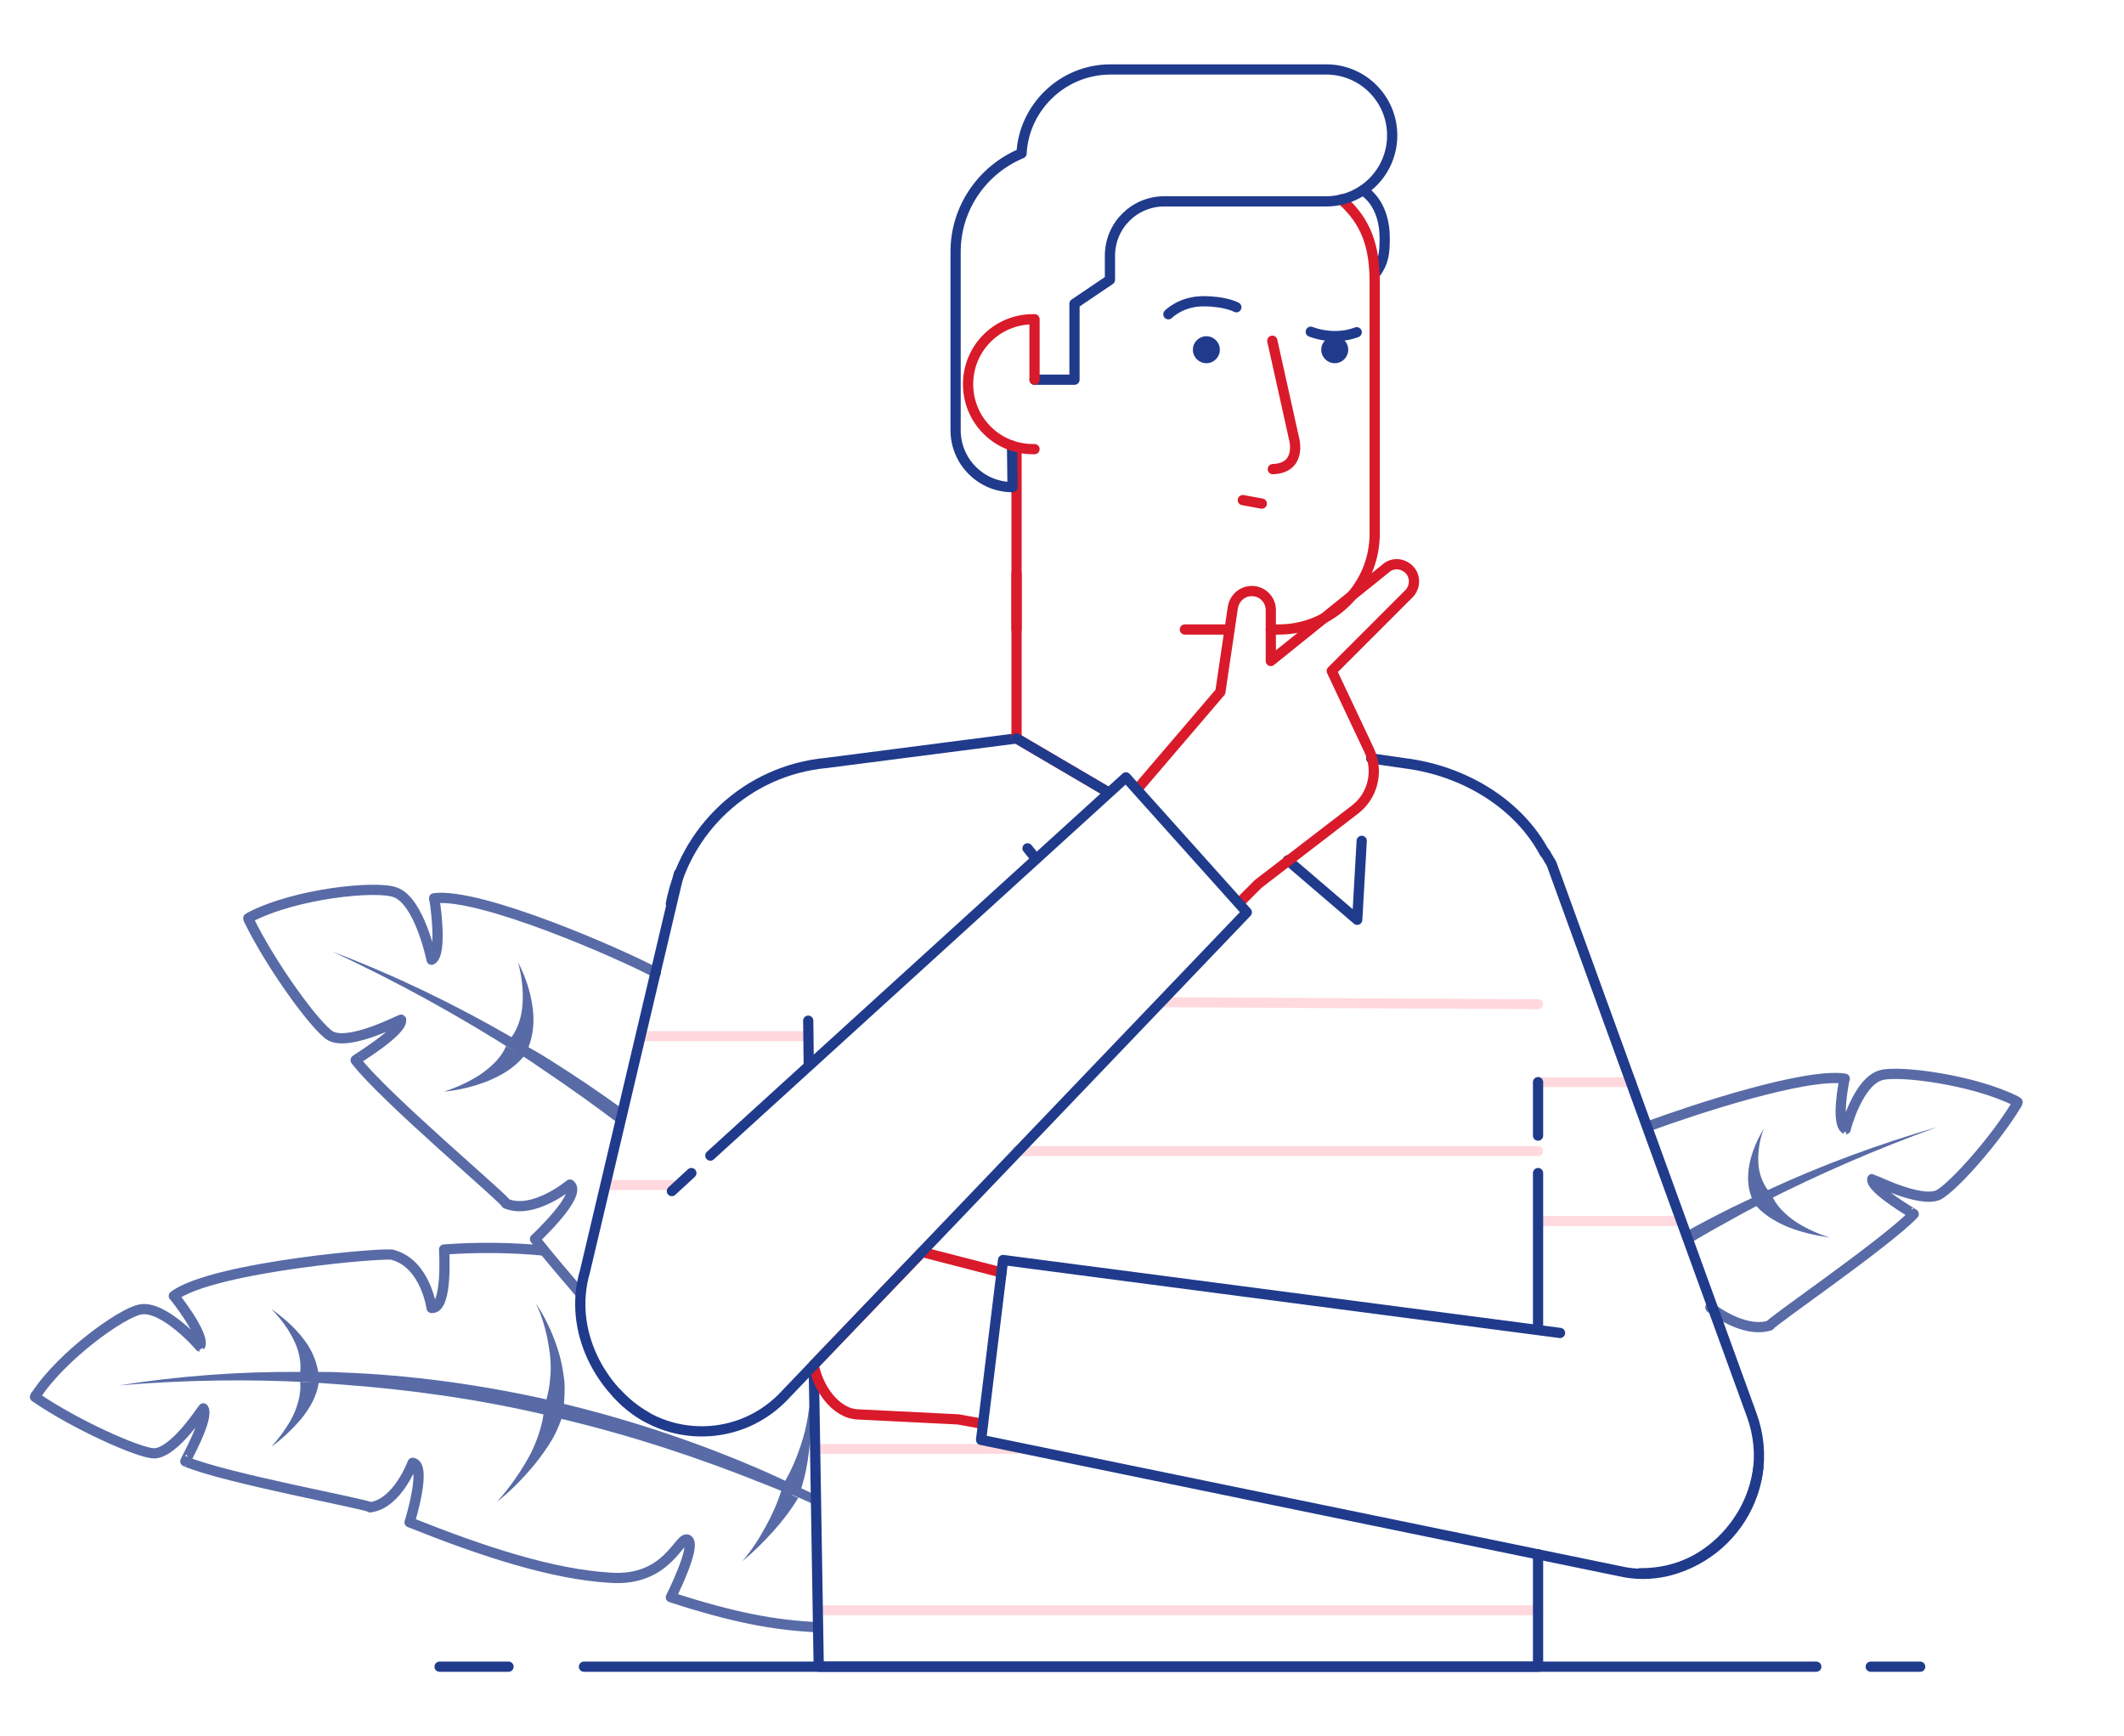 <?xml version="1.0" encoding="UTF-8"?> <!-- Generator: Adobe Illustrator 24.0.1, SVG Export Plug-In . SVG Version: 6.00 Build 0) --> <svg xmlns="http://www.w3.org/2000/svg" xmlns:xlink="http://www.w3.org/1999/xlink" version="1.1" id="Layer_1" x="0px" y="0px" viewBox="0 0 425.2 347.5" style="enable-background:new 0 0 425.2 347.5;" xml:space="preserve"> <style type="text/css"> .st0{fill:none;stroke:#586BA6;stroke-width:2.048;stroke-linecap:round;stroke-linejoin:round;stroke-miterlimit:10;} .st1{fill:#586BA6;} .st2{fill:none;stroke:#FFD9DD;stroke-width:2;stroke-linecap:round;stroke-linejoin:round;stroke-miterlimit:10;} .st3{fill:none;stroke:#203B8C;stroke-width:2.048;stroke-linecap:round;stroke-linejoin:round;stroke-miterlimit:10;} .st4{fill:none;stroke:#D91A2A;stroke-width:2.048;stroke-linecap:round;stroke-linejoin:round;stroke-miterlimit:10;} .st5{fill:#203B8C;} </style> <g id="Layer_1_1_"> <g> <g> <g> <g> <path class="st0" d="M163.7,325.7c-8.8-0.4-17.1-2-29.4-6c0,0,5.2-10.3,3.4-11.5c-1.7-1-3.9,8.4-15.5,7.6 c-11.7-0.7-25.4-5.2-40.2-11.1c0,0,3.6-11.5,0.6-11.9c0,0-3,8.2-8.5,8.9c0.2-0.5-29.1-5.8-37-9.2c-0.1,0,4.9-8.8,3.6-10.6 c-0.1,0-5.8,9-9.9,9c-3.1-0.1-15.6-5.7-23.5-11.1l0,0c0,0-0.1,0-0.1-0.1c-0.1,0-0.1-0.1-0.2-0.1l0,0l0,0c0-0.1,0.1-0.1,0.1-0.2 c0,0,0-0.1,0.1-0.1l0,0c5.2-8,17.3-16.6,20.9-17.2c4.7-0.9,12,7.4,11.9,7.4c1.3-2-5.1-10.1-5.2-10.1c7.8-5.9,43.8-8.9,43.9-8.2 c6.5,1.8,7.7,10.6,7.7,10.6c3.3,0.3,2.5-11.7,2.5-11.7c6.7-0.5,13.5-0.4,19.9,0.2"></path> </g> <path class="st1" d="M163.3,299.3c-1-0.5-1.9-1-2.9-1.4c0.8-2.5,1.3-5.1,1.6-7.8c0.3-2.8,0.3-5.7,0-8.6 c-0.3,2.8-0.9,5.5-1.8,8.1c-0.8,2.4-1.8,4.7-3,6.8c-1-0.5-2-0.9-3-1.4c-13.3-5.9-27.2-10.6-41.3-14c0.1-1.4,0.2-2.9,0.1-4.4 c-0.2-1.8-0.5-3.6-1-5.4c-1-3.5-2.5-7-4.7-10.3c1.6,3.4,2.4,6.9,2.8,10.3c0.2,1.7,0.2,3.4,0,5.1c-0.1,1.3-0.4,2.6-0.7,3.8 c-13.5-3-27.3-4.9-41.2-5.4c-1.5-0.1-3-0.1-4.5-0.1c-0.4-2.5-1.5-4.8-3.1-6.8c-1.7-2.2-3.9-4.1-6.3-5.8c2,2,3.5,4.1,4.6,6.4 c1,2.1,1.4,4.2,1.2,6.2c-12.1-0.1-24.3,0.8-36.3,2.7c13-1.1,25.9-1.3,38.7-0.6c-0.8,0-1.6,0-2.4-0.1c0.2,2.2-0.4,4.5-1.4,6.7 c-1.1,2.2-2.6,4.3-4.4,6.3c2.2-1.6,4.2-3.5,6-5.6c1.7-2.1,3.1-4.5,3.5-7.2c1.4,0.1,2.9,0.2,4.3,0.3c13.7,1,27.3,2.9,40.7,6 c-0.2,1.5-0.6,2.9-1.1,4.4c-0.6,1.6-1.2,3.1-2.1,4.6c-1.7,3-3.7,5.8-6.1,8.5c2.9-2.3,5.4-4.9,7.7-7.7c1.1-1.4,2.2-2.9,3.1-4.4 c0.9-1.4,1.5-2.9,2.1-4.5c13.9,3.3,27.6,7.8,41,13.2c1,0.4,2,0.8,3,1.2c-0.8,2.5-1.9,5-3.2,7.3c-1.3,2.4-2.8,4.7-4.6,6.8 c2.2-1.8,4.2-3.8,6.1-5.9c1.9-2.1,3.6-4.3,5.1-6.8c-0.5-0.2-1-0.4-1.4-0.7c1.8,0.8,3.5,1.5,5.2,2.3L163.3,299.3z"></path> </g> <g> <g> <path class="st0" d="M116.2,258.9c-3-3.5-6.1-7.1-9.1-10.9c0,0,9.6-8.9,7-10.9c0,0-7.3,6.1-12.8,3.8 c0.4-0.4-24.4-21.2-30.1-28.7c-0.1-0.1,9.4-5.7,9.1-8.1c-0.1-0.1-10.4,5.4-14.2,3.2c-2.9-1.8-11.7-13.8-16.3-23.2l0,0V184 c0-0.1-0.1-0.1-0.1-0.2l0,0l0,0c0.1,0,0.1-0.1,0.2-0.1c0,0,0.1,0,0.1-0.1l0,0c9.2-4.8,25.3-6.4,29.1-5 c4.9,1.7,7.3,13.5,7.3,13.5c2.3-1.2,0.6-12.3,0.5-12.3c9.2-1.2,37.3,11.1,44.4,14.9"></path> </g> <path class="st1" d="M110,212.1c-1.4-0.9-2.8-1.7-4.2-2.5c1-2.6,1.2-5.3,0.8-8.1c-0.4-3-1.4-6-2.9-8.9c0.8,2.9,1.1,5.8,0.9,8.5 c-0.2,2.5-0.9,4.7-2.2,6.5C91,201,79,195.2,66.6,190.5c12.9,6,25.2,12.8,37,20.3c-0.8-0.5-1.5-0.9-2.3-1.4 c-0.9,2.2-2.8,4-4.9,5.5c-2.2,1.5-4.8,2.7-7.5,3.6c3-0.3,5.9-1,8.7-2.1c2.7-1.1,5.3-2.6,7.2-4.9c1.3,0.8,2.6,1.7,3.9,2.6 c5.2,3.5,10.4,7.2,15.4,11l0.7-3C120,218.6,115.1,215.3,110,212.1z"></path> </g> </g> <g> <g> <g> <path class="st0" d="M342.4,261.7c0,0,6.6,5.3,11.9,3.6c-0.4-0.3,23.3-16.5,28.8-22.3c0.1,0-8.6-5-8.3-7 c0.1,0,9.5,4.8,13.2,3.2c2.8-1.4,11.3-10.8,15.8-18.3l0,0v-0.1c0-0.1,0.1-0.1,0.1-0.2l0,0l0,0c-0.1,0-0.1-0.1-0.2-0.1 c0,0-0.1,0-0.1-0.1l0,0c-8.5-4.3-23.5-6.2-27-5.2c-4.6,1.2-7.2,10.8-7.1,10.8c-2.1-1-0.3-10.1-0.2-10.1 c-7.8-1.2-30.3,6.2-39.5,9.6"></path> </g> <path class="st1" d="M354.9,239.7c-0.7,0.3-1.4,0.7-2.2,1.1c11.2-5.7,22.9-10.8,35.1-15.2c-11.7,3.4-23.1,7.6-33.9,12.6 c-1.1-1.5-1.8-3.4-1.9-5.4c-0.1-2.2,0.2-4.6,1.1-6.9c-1.4,2.3-2.4,4.7-2.9,7.2c-0.4,2.2-0.4,4.5,0.5,6.7c-1.3,0.6-2.7,1.3-4,1.9 c-3.2,1.6-6.3,3.2-9.3,4.9l0.8,2.3c3.2-1.9,6.4-3.7,9.7-5.5c1.2-0.7,2.5-1.3,3.7-2c1.7,1.9,4.1,3.3,6.6,4.3c2.6,1,5.3,1.6,8.1,2 c-2.6-0.8-4.9-1.9-6.9-3.2C357.4,243.1,355.8,241.5,354.9,239.7z"></path> </g> </g> <g> <g> <line class="st2" x1="163.7" y1="322.3" x2="307.9" y2="322.3"></line> <line class="st2" x1="163.7" y1="290" x2="203.5" y2="290"></line> <g> <line class="st2" x1="203.5" y1="230.4" x2="307.9" y2="230.4"></line> <line class="st2" x1="121.2" y1="237.2" x2="134.5" y2="237.2"></line> <line class="st2" x1="307.9" y1="244.4" x2="336.6" y2="244.4"></line> <line class="st2" x1="307.9" y1="216.6" x2="326.7" y2="216.6"></line> <line class="st2" x1="161.8" y1="207.4" x2="128.2" y2="207.4"></line> <line class="st2" x1="232.7" y1="200.6" x2="307.9" y2="201"></line> </g> </g> <path class="st3" d="M328.3,314.9L328.3,314.9c16.4,0.2,28-16.1,22.4-31.6l-40.1-110.4c-0.4-0.7-0.9-1.5-1.3-2.2"></path> <line class="st3" x1="307.9" y1="265.4" x2="307.9" y2="234.8"></line> <polyline class="st3" points="162.9,273.2 163.9,333.6 307.9,333.6 307.9,311.1 "></polyline> <line class="st3" x1="161.8" y1="204.3" x2="161.9" y2="213.2"></line> <path class="st3" d="M203.5,147.8l-38,4.9c-16.2,1.5-28.4,13.6-31.2,28.2"></path> <path class="st3" d="M309.2,170.7c-5.2-9.8-16.1-16.4-27.8-17.9l-6.9-1"></path> <line class="st3" x1="307.9" y1="227.3" x2="307.9" y2="216.6"></line> <polyline class="st4" points="221.9,158.6 203.5,147.8 203.5,114.9 "></polyline> <polyline class="st3" points="272.6,168.3 271.7,184.1 257.8,172.2 "></polyline> <line class="st3" x1="207.4" y1="171.9" x2="205.7" y2="169.8"></line> <line class="st3" x1="203.5" y1="147.8" x2="221.9" y2="158.6"></line> <path class="st3" d="M129.4,283.6c-9-5.1-15.8-17.2-12.3-29.1l18.8-79.6"></path> <path class="st4" d="M200.5,254.7l-15.9-4.1l-21.7,22.6c0.8,4.5,4.3,9.7,8.8,9.9l20.1,1l5,0.9"></path> <path class="st3" d="M352,293.8c-1.6,12.9-13.9,23.2-26.7,20.9l-128.9-26.5l4.4-36l111.5,14.6"></path> <path class="st3" d="M272.9,38.1c3.5,2.4,4.3,6.6,4.3,9.5c0,3.1-0.2,4.9-1.9,7.2"></path> <path class="st4" d="M203.5,89.9V126"></path> <path class="st4" d="M254.4,126h1.6c10.6,0,19.2-8.6,19.2-19.2V56.5c0-7.2-1.7-12.2-6.7-16.6"></path> <path class="st4" d="M237.2,126h8.1"></path> <line class="st4" x1="252.6" y1="100.8" x2="248.8" y2="100.1"></line> <path class="st3" d="M207.1,76h8V60.8l7.1-4.8v-4.8c0-6.1,4.9-10.9,10.9-10.9h32.4c7.3,0,13.2-5.9,13.2-13.2l0,0 c0-7.3-5.9-13.2-13.2-13.2h-43.2l0,0c-9.5,0-17.3,7.5-17.8,16.8c-7.7,3.2-13.2,10.8-13.2,19.7v35.7c0,6.3,5.1,11.4,11.4,11.4l0,0 l-0.1-8.3"></path> <path class="st4" d="M207.1,89.9c-0.1,0-0.2,0-0.3,0c-7.2,0-13-5.8-13-13s5.8-13,13-13c0.1,0,0.2,0,0.3,0V76"></path> <path class="st4" d="M254.7,68.2l4.4,19.8c0,0,1.5,5.7-4.3,5.9"></path> <circle class="st5" cx="241.5" cy="70" r="2.7"></circle> <circle class="st5" cx="267.2" cy="70" r="2.7"></circle> <path class="st3" d="M233.9,62.9c0,0,2.5-2.6,7-2.6s6.6,1.2,6.6,1.2"></path> <path class="st3" d="M262.4,66.4c0,0,4.5,1.9,9.2,0.1"></path> </g> <path class="st4" d="M227.8,157.8l16.5-19.3l2.5-16.9c0.3-1.9,1.9-3.3,3.8-3.3l0,0c2.1,0,3.8,1.7,3.8,3.8v10.2l23.1-18.6 c1.3-1.1,3.2-1,4.5,0.2l0,0c1.4,1.3,1.4,3.5,0.1,4.9l-15.5,15.5l7.5,15.9c1.9,4.1,0.8,9-2.8,11.8l-19.4,14.9l-3.6,3.6"></path> <line class="st3" x1="138.4" y1="234.8" x2="134.5" y2="238.4"></line> <path class="st3" d="M123.5,278.9L123.5,278.9c8.7,9.7,23.7,10.2,33,1l93.1-97.3l-24.2-27l-83.2,75.7"></path> <g> <line class="st3" x1="116.9" y1="333.6" x2="363.6" y2="333.6"></line> <line class="st3" x1="101.8" y1="333.6" x2="88" y2="333.6"></line> <line class="st3" x1="374.5" y1="333.6" x2="384.4" y2="333.6"></line> </g> </g> </g> </svg> 